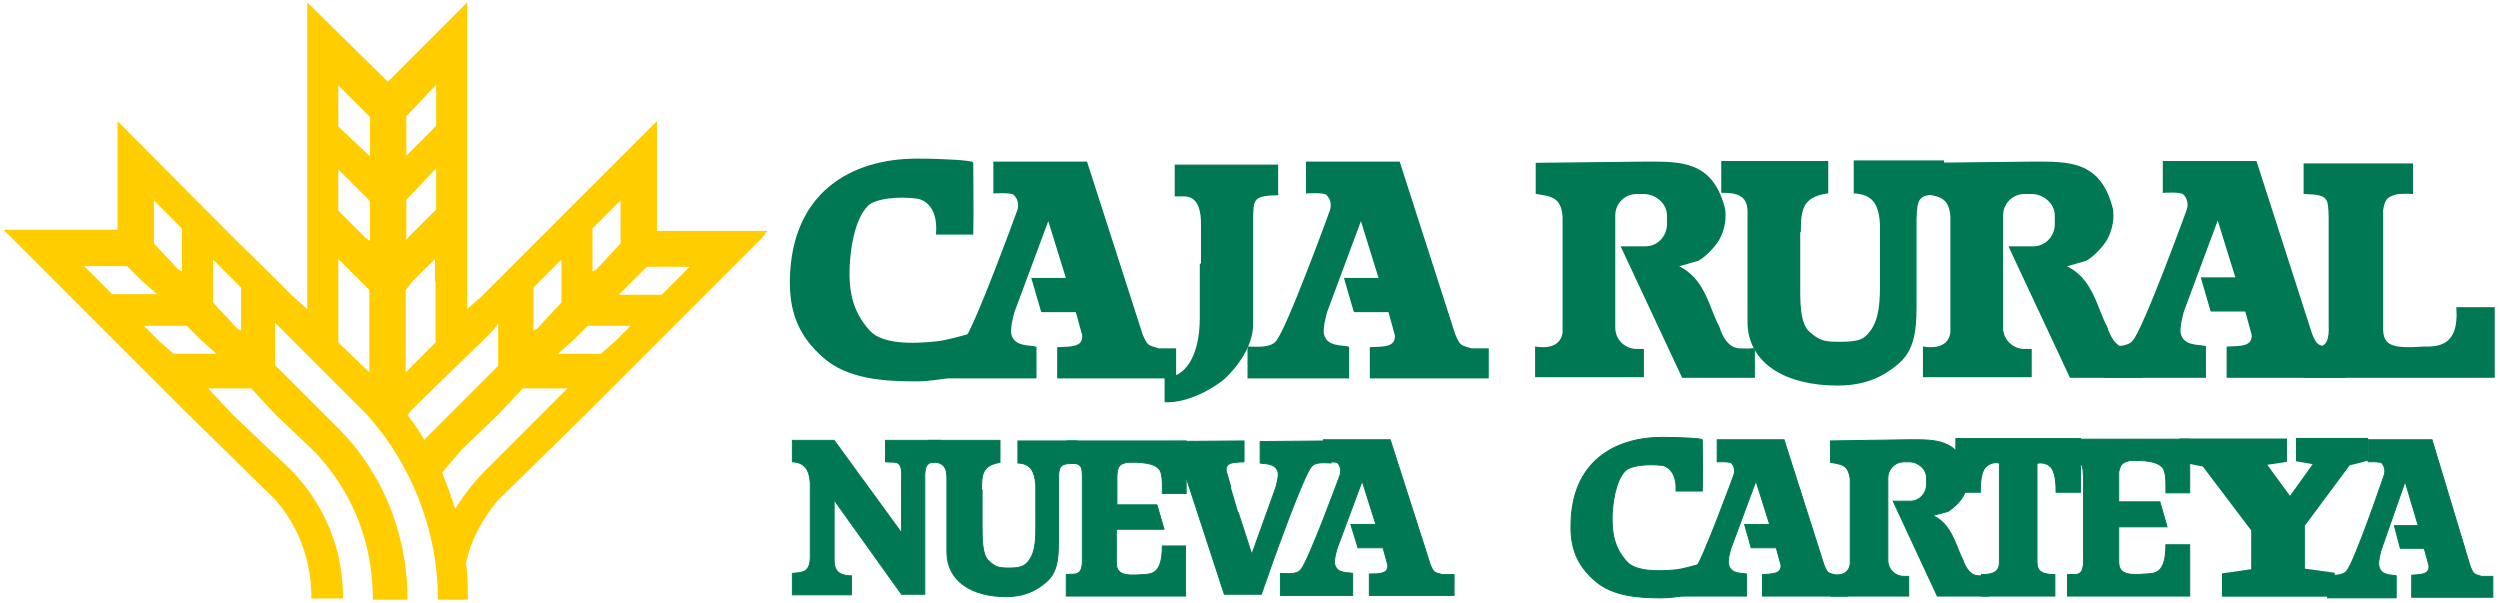 <svg width="419" height="101" viewBox="0 0 419 101" fill="none" xmlns="http://www.w3.org/2000/svg">
<path fill-rule="evenodd" clip-rule="evenodd" d="M174.6 52.2H180.4L181.5 56.2C181.6 58.3 179.6 58.2 177.3 58.3V63.3H197V58.5H194.2C192.4 57.9 192.3 58.2 191.4 56.1L182.1 27.2H166.6V32.3C166.6 32.3 169.6 32.1 170 32.6C171.2 33.8 170.6 35.3 170.6 35.3C170.6 35.3 163.3 55.4 161.5 57.3C160.5 58.5 157.9 58.2 156.8 58.2V63.3H173.6V58.2C172.6 57.9 170 58.3 169.4 56.1C169.1 55.1 169.9 52.3 169.9 52.3L175.7 36.7L178.8 46.7H173L174.6 52.2Z" fill="#007853" stroke="#007853" stroke-width="0.232" stroke-miterlimit="3.864"/>
<path fill-rule="evenodd" clip-rule="evenodd" d="M227 52.2H232.8L233.9 56.2C234 58.3 232 58.2 229.7 58.3V63.3H249.4V58.5H246.6C244.8 57.9 244.7 58.2 243.8 56.1L234.5 27.2H219V32.3C219 32.3 222 32.1 222.4 32.6C223.6 33.8 223 35.3 223 35.3C223 35.3 215.7 55.4 213.9 57.3C212.9 58.5 210.3 58.2 209.2 58.2V63.3H226V58.2C225 57.9 222.4 58.3 221.8 56.1C221.5 55.1 222.3 52.3 222.3 52.3L228.1 36.7L231.2 46.7H225.4L227 52.2Z" fill="#007853" stroke="#007853" stroke-width="0.232" stroke-miterlimit="3.864"/>
<path fill-rule="evenodd" clip-rule="evenodd" d="M370.6 52.1H376.4L377.5 56.1C377.6 58.2 375.6 58.1 373.3 58.2V63.2H393V58.4H390.2C388.4 57.8 388.3 58.1 387.4 56L378.1 27.1H362.6V32.2C362.6 32.2 365.6 32 366 32.5C367.2 33.7 366.6 35.2 366.6 35.2C366.6 35.2 359.3 55.3 357.5 57.2C356.5 58.4 353.9 58.1 352.8 58.1V63.2H369.6V58.1C368.6 57.8 366 58.2 365.4 56C365.1 55 365.9 52.2 365.9 52.2L371.7 36.6L374.8 46.6H369L370.6 52.1Z" fill="#007853" stroke="#007853" stroke-width="0.232" stroke-miterlimit="3.864"/>
<path fill-rule="evenodd" clip-rule="evenodd" d="M166.8 54.7C166.8 54.7 160.3 56.9 157.2 57.3C152.8 57.8 147.8 57.8 145.7 55.5C142.7 52.2 142.1 48.7 142.3 44.4C142.4 42.5 142.9 36.9 145.4 34.4C146.6 33.2 150.5 32.7 153.9 33.2C154.3 33.3 157.4 34 157 39.2H163C163.1 36.9 163 28.8 163 27.3C163 27 158 26.7 153.7 26.7C142.6 26.7 132.8 32.4 132.5 46.8C132.4 52.2 133.9 56.2 138 59.8C142 63.4 148.1 63.8 153.4 63.8C157.6 63.8 163.1 62.6 166.7 60.4V54.7H166.8Z" fill="#007853" stroke="#007853" stroke-width="0.232" stroke-miterlimit="3.864"/>
<path fill-rule="evenodd" clip-rule="evenodd" d="M201.2 44.3V53.3C201.2 59.9 198.6 63.4 195.3 63.4V67.3C195.3 67.3 199.4 67.7 204.7 63.8C205.4 63.3 209.7 59.3 209.9 54.7V36.6C210 33.4 209.9 32.7 214.1 32.6V27.7H197V32.8C197.5 32.8 197.9 32.8 198.4 32.8C200.7 32.8 201.5 34.8 201.4 38.2V44.3H201.2Z" fill="#007853" stroke="#007853" stroke-width="0.232" stroke-miterlimit="3.864"/>
<path fill-rule="evenodd" clip-rule="evenodd" d="M404.3 27.5H386.2V32.4C390.4 32.5 390.3 33.2 390.4 36.4V54.5C390.6 59.1 388.6 58.1 386.2 58.3V63.2H418V51.6H411.8C412.3 58.4 408.3 58.2 406.1 58.2C400.8 58.6 399.4 57.9 399.3 55.3V35.2C399.6 33 400.4 32.8 401.9 32.4C402.6 32.4 403.5 32.3 404.3 32.4V27.5Z" fill="#007853" stroke="#007853" stroke-width="0.232" stroke-miterlimit="3.864"/>
<path fill-rule="evenodd" clip-rule="evenodd" d="M294 63.2V58.4C294 58.4 294 58.6 291.5 58.5C289 58.4 288.1 54.9 288.1 54.9C286.8 52.5 286.2 49.5 284.3 47.1C282.9 45.3 281.1 44.6 281.1 44.6L284.6 43.6C285.7 43 287.2 41.5 288 40.2C288.9 38.7 289.4 36.3 288.9 34.6C286.8 27 281.6 27.2 275.7 27.2L257.5 27.4V32.4C260.1 32.8 261.7 33 262 36.2V55.7C261.6 59.1 257.4 58.2 257.4 58.2V63.1H275.4V58.6H274.3C272.3 58.6 270.6 57 270.6 54.9V37.6V36.1C270.6 34.1 272.2 32.4 274.3 32.4H275.5C277.5 32.4 279.5 34 279.5 36.1V37.6C279.5 39.6 277.9 41.4 275.8 41.4H271.8L282 63.2H294Z" fill="#007853" stroke="#007853" stroke-width="0.232" stroke-miterlimit="3.864"/>
<path fill-rule="evenodd" clip-rule="evenodd" d="M359 63.2V58.4C359 58.4 359 58.6 356.5 58.5C354 58.4 353.1 54.9 353.1 54.9C351.8 52.5 351.2 49.5 349.3 47.1C347.9 45.3 346.1 44.6 346.1 44.6L349.6 43.6C350.7 43 352.2 41.5 353 40.2C353.9 38.7 354.4 36.3 353.9 34.6C351.8 27 346.6 27.2 340.7 27.2L322.5 27.4V32.4C325.1 32.8 326.7 33 327 36.2V55.7C326.6 59.1 322.4 58.2 322.4 58.2V63.1H340.4V58.6H339.3C337.3 58.6 335.6 57 335.6 54.9V37.6V36.1C335.6 34.1 337.2 32.4 339.3 32.4H340.5C342.5 32.4 344.5 34 344.5 36.1V37.6C344.5 39.6 342.9 41.4 340.8 41.4H336.8L347 63.2H359Z" fill="#007853" stroke="#007853" stroke-width="0.232" stroke-miterlimit="3.864"/>
<path fill-rule="evenodd" clip-rule="evenodd" d="M301.7 38.8C301.7 35 302.1 32.9 306.3 32.3V27.1H288.6V32.2C292.8 32.1 293.1 34 293 36.4V54.1C293.1 60.8 299.3 64.5 307.9 64.5C311.9 64.5 315.1 63.5 318.2 60.8C321.2 58.2 321.1 54.1 321.1 49.9V36.7C321.2 32.9 321.6 32.4 325.7 32.5V27H310.8V32.3C313.8 32.5 315 34 315.2 37.6V47.3C315.2 50.1 315.2 53.4 313.5 55.6C312.6 56.8 311.8 57.4 308.6 57.4C305.8 57.4 305 57.3 303.2 55.7C301.5 54.2 301.6 50.4 301.6 47.6V38.8H301.7Z" fill="#007853" stroke="#007853" stroke-width="0.232" stroke-miterlimit="3.864"/>
<path d="M110.1 38.6V20.3L90.7 39.7L85.2 45.2L83.3 47.1L80.8 49.6L78.3 51.8V49.6V47.1V45.2V39.7V20.3V0.4L65 13.7L51.5 0.4V20.3V39.7V45.2V47.1V49.6V51.8L49 49.6L46.5 47.1L44.6 45.2L39 39.7L19.7 20.3V38.5H0.6L1.7 39.6L7.2 45.1L9.1 47L11.6 49.5L17.1 55L19 56.9L31.4 69.3L46.1 83.7C50 88.1 52.2 93.9 52.2 100.3H57.5C57.5 91.7 54.2 84.3 48.7 78.7L39 69.5L34.9 65.1H42.1L46.2 69.5L52.3 75.3C58.7 81.7 62.5 90.5 62.5 100.5H68.3C68.3 89.2 63.9 78.7 56.1 71.2L54.4 69.5L46.1 61.2V57.1V55.2V54.1L47.2 55.2L49.1 57.1L59.6 67.6C60.4 68.4 61 69 61.5 69.5C68.7 77.5 73.4 88.6 73.4 100.5H78.4C78.4 98.3 78.4 96.3 78.1 94.4C78.9 90.5 80.9 86.9 83.4 83.9L98.1 69.5L110.5 57.1L112.4 55.2L117.9 49.7L120.4 47.2L122.3 45.3L127.8 39.8L128.6 38.7H110.1V38.6ZM73 47.2V49.7V55.2V57.1V57.4L68 62.4V57.1V55.2V49.7V48.6L69.1 47.2L71 45.3L72.9 43.4V45.3V47.2H73ZM68.1 40.2V39.6V33.5L73.1 28.2V35.1L68.7 39.5L68.1 40.2ZM68.1 19.5L73.1 14.2V20.3V21.1L68.1 26.1V20.3V19.5ZM56.7 14.3L62 19.6V20.4V26.2L56.7 21.2V20.4V14.3ZM56.7 35.3V28.4L62 33.7V39.8V40.4L61.2 39.8L56.7 35.3ZM25.8 33.6L30.5 38.3V39.7V45.2V45.5L29.9 45.2L25.8 40.8V39.7V33.6ZM14.7 45.2L14.1 44.6H21.3L21.9 45.2L23.8 47.1L26.3 49.3H18.8L16.6 47.1L14.7 45.2ZM36.3 59.3H29.1L26.6 57.1L24.7 55.2L24.1 54.6H31.3L31.9 55.2L33.8 57.1L36.3 59.3ZM40.4 55.4L39.8 55.1L35.7 50.7V49.6V47.1V45.2V43.5L37.4 45.2L39.3 47.1L40.4 48.2V49.6V55.1V55.4ZM56.7 57.4V57.1V55.2V49.7V47.2V45.3V43.4L58.6 45.3L60.5 47.2L61.9 48.6V49.7V55.2V57.1V62.4L56.7 57.4ZM71.1 73.7C70.3 72.3 69.4 70.9 68.3 69.6C68.9 68.8 69.4 68.2 70 67.7L80.8 57.2L82.7 55.3L83.5 54.2V55.3V57.2V61.3L75.2 69.6L73.5 71.3C72.8 72 71.9 72.9 71.1 73.7ZM81.3 78.9C79.4 80.8 77.7 83 76.3 85.3C75.7 83.4 74.9 81.2 74.1 79.2C75.2 77.8 76.3 76.7 77.4 75.3L83.5 69.5L87.6 65.1H95.1L90.7 69.5L81.3 78.9ZM103.2 57.1L100.7 59.3H93.5L96 57.1L97.9 55.2L98.5 54.6H105.7L105.1 55.2L103.2 57.1ZM94.1 50.7L90 55.1L89.4 55.4V55.1V49.6V48.2L90.5 47.1L92.4 45.2L94.1 43.5V45.2V47.1V49.6V50.7ZM113.1 47.2L110.9 49.4H103.7L105.9 47.2L107.8 45.3L108.4 44.7H115.6L115 45.3L113.1 47.2ZM104 40.8L99.9 45.2L99.3 45.5V45.2V39.7V38.3L104 33.6V39.7V40.8Z" fill="#FFCD00"/>
<path fill-rule="evenodd" clip-rule="evenodd" d="M188.8 77.5C190.8 77.4 193.9 77.5 194.5 79C194.9 80 194.8 81.9 194.8 82.7H198.8V73.9H178.8V77.5C181.4 77.6 181.4 78.1 181.4 80.4V93.5C181.5 96.8 180.2 96.1 178.7 96.3V99.9H198.7V91.5H194.8C194.8 96.4 192.9 96.2 191.5 96.3C188.2 96.6 187.1 96.1 187.1 94.3V88.7H195.1L193.9 84.6H187.2V79.7C187.3 77.9 187.8 77.8 188.8 77.5Z" fill="#007853" stroke="#007853" stroke-width="0.157" stroke-miterlimit="3.864"/>
<path fill-rule="evenodd" clip-rule="evenodd" d="M155 99.6V80.2C154.9 76.9 156.2 77.6 157.7 77.4V73.8H148.4V77.4C150 77.6 151.3 76.8 151.1 80.2V89.3L139.8 73.8H132.8V77.4C135.5 77.5 135.7 79.7 135.8 81V93.3C135.8 96.1 134.4 95.9 132.8 96.1V99.7H142.7V96.5C140.5 96.5 139.8 95.5 139.8 94V83.8L151.1 99.6H155Z" fill="#007853" stroke="#007853" stroke-width="0.159" stroke-miterlimit="3.864"/>
<path fill-rule="evenodd" clip-rule="evenodd" d="M164.5 82.1C164.5 79.4 164.7 78 167.6 77.5V73.8H155.7V77.4C158.5 77.3 158.7 78.7 158.7 80.3V92.7C158.8 97.4 162.9 100 168.6 100C171.2 100 173.4 99.3 175.5 97.4C177.5 95.6 177.4 92.7 177.4 89.8V80.6C177.4 77.9 177.7 77.6 180.5 77.7V73.9H170.6V77.6C172.6 77.7 173.4 78.8 173.6 81.3V88.1C173.6 90 173.6 92.4 172.5 93.9C171.9 94.7 171.3 95.2 169.3 95.2C167.4 95.2 166.9 95.1 165.7 94C164.6 93 164.6 90.3 164.6 88.3V82.1H164.5Z" fill="#007853" stroke="#007853" stroke-width="0.159" stroke-miterlimit="3.864"/>
<path fill-rule="evenodd" clip-rule="evenodd" d="M206.3 81.7L205.5 78.9C205.4 77.4 206.8 77.5 208.5 77.4V73.9L194.5 74V77.4H196.5C197.8 77.8 197.8 77.6 198.5 79.1L205.2 99.6H211.4L213.4 93.9C213.4 93.9 218.5 79.6 219.8 78.2C220.5 77.3 222.4 77.6 223.1 77.6V73.9L211.2 74V77.6C211.9 77.8 213.7 77.5 214.2 79.1C214.4 79.8 213.8 81.8 213.8 81.8L209.8 92.9L207.5 85.8" fill="#007853"/>
<path d="M206.3 81.7L205.5 78.9C205.4 77.4 206.8 77.5 208.5 77.4V73.9L194.5 74V77.4H196.5C197.8 77.8 197.8 77.6 198.5 79.1L205.2 99.6H211.4L213.4 93.9C213.4 93.9 218.5 79.6 219.8 78.2C220.5 77.3 222.4 77.6 223.1 77.6V73.9L211.2 74V77.6C211.9 77.8 213.7 77.5 214.2 79.1C214.4 79.8 213.8 81.8 213.8 81.8L209.8 92.9L207.5 85.8" stroke="#007853" stroke-width="0.164" stroke-miterlimit="3.864"/>
<path fill-rule="evenodd" clip-rule="evenodd" d="M227.6 91.8H231.8L232.6 94.7C232.7 96.2 231.2 96.2 229.5 96.2V99.8H243.7V96.3H241.7C240.4 95.9 240.3 96.1 239.7 94.6L233 73.7H221.8V77.4C221.8 77.4 223.9 77.3 224.2 77.6C225 78.4 224.6 79.6 224.6 79.6C224.6 79.6 219.3 94.1 218 95.5C217.3 96.4 215.4 96.1 214.6 96.1V99.8H226.7V96.1C225.9 95.9 224.1 96.2 223.7 94.6C223.5 93.8 224.1 91.9 224.1 91.9L228.3 80.6L230.6 87.9H226.4L227.6 91.8Z" fill="#007853" stroke="#007853" stroke-width="0.167" stroke-miterlimit="3.864"/>
<path fill-rule="evenodd" clip-rule="evenodd" d="M293.5 91.8H297.7L298.5 94.7C298.6 96.2 297.1 96.2 295.4 96.3V99.9H309.7V96.4H307.7C306.4 96 306.3 96.2 305.7 94.7L299 73.7H287.8V77.4C287.8 77.4 289.9 77.3 290.2 77.6C291 78.4 290.6 79.6 290.6 79.6C290.6 79.6 285.3 94.1 284 95.6C283.3 96.5 281.4 96.2 280.6 96.2V99.9H292.7V96.2C291.9 96 290.1 96.3 289.7 94.6C289.5 93.8 290.1 91.9 290.1 91.9L294.3 80.6L296.6 87.9H292.4L293.5 91.8Z" fill="#007853" stroke="#007853" stroke-width="0.168" stroke-miterlimit="3.864"/>
<path fill-rule="evenodd" clip-rule="evenodd" d="M287.9 93.6C287.9 93.6 283.2 95.2 281 95.5C277.8 95.8 274.2 95.8 272.7 94.2C270.5 91.8 270.1 89.3 270.2 86.1C270.3 84.8 270.6 80.7 272.4 78.9C273.3 78 276.1 77.7 278.6 78C278.9 78 281.1 78.6 280.9 82.3H285.3C285.4 80.6 285.3 74.8 285.3 73.7C285.3 73.5 281.7 73.3 278.6 73.3C270.6 73.3 263.4 77.4 263.3 87.9C263.2 91.8 264.3 94.7 267.3 97.3C270.2 99.9 274.6 100.2 278.4 100.2C281.4 100.2 285.4 99.3 288 97.8V93.6H287.9Z" fill="#007853" stroke="#007853" stroke-width="0.168" stroke-miterlimit="3.864"/>
<path fill-rule="evenodd" clip-rule="evenodd" d="M333.3 99.9V96.4C333.3 96.4 333.3 96.6 331.5 96.5C329.7 96.4 329 93.9 329 93.9C328.1 92.2 327.6 90 326.2 88.2C325.2 86.9 323.9 86.4 323.9 86.4L326.5 85.7C327.3 85.2 328.4 84.2 329 83.2C329.6 82.1 330 80.4 329.7 79.1C328.2 73.6 324.4 73.7 320.1 73.7L306.8 73.9V77.5C308.7 77.8 309.8 77.9 310.1 80.3V94.5C309.8 97 306.8 96.3 306.8 96.3V99.9H319.9V96.6H319.1C317.6 96.6 316.4 95.4 316.4 93.9V81.2V80.1C316.4 78.6 317.6 77.4 319.1 77.4H320C321.5 77.4 322.9 78.6 322.9 80.1V81.2C322.9 82.7 321.7 84 320.2 84H317.3L324.7 99.9H333.3Z" fill="#007853" stroke="#007853" stroke-width="0.169" stroke-miterlimit="3.864"/>
<path fill-rule="evenodd" clip-rule="evenodd" d="M338.6 99.9H344.4V96.3C342.2 96.3 341.4 95.7 341.4 94.2V77.7C341.4 77.6 342.9 77.3 343.8 78.4C344.6 79.4 344.6 81.7 344.6 82.5H348.7V73.5H338.3H327.8V82.5H331.9C331.9 81.7 331.9 79.3 332.7 78.4C333.6 77.3 335.1 77.5 335.1 77.7V94.2C335.1 95.7 334.3 96.3 332.1 96.3V99.9H337.9H338.6Z" fill="#007853" stroke="#007853" stroke-width="0.161" stroke-miterlimit="3.864"/>
<path fill-rule="evenodd" clip-rule="evenodd" d="M356.9 77.2C359 77.1 362.1 77.2 362.7 78.8C363.1 79.9 363 81.7 363 82.6H367V73.6H346.5V77.2C349.2 77.3 349.1 77.8 349.2 80.2V93.5C349.3 96.9 348 96.2 346.5 96.3V99.9H367V91.3H363C363 96.3 361.1 96.1 359.6 96.2C356.2 96.5 355.1 96 355.1 94.1V88.3H363.2L362 84.1H355.1V79.1C355.4 77.6 355.9 77.5 356.9 77.2Z" fill="#007853" stroke="#007853" stroke-width="0.16" stroke-miterlimit="3.864"/>
<path fill-rule="evenodd" clip-rule="evenodd" d="M402.3 91.9H406.3L407.1 94.8C407.2 96.3 405.8 96.3 404.2 96.4V100.1H417.8V96.6H415.9C414.7 96.2 414.6 96.4 414 94.9L407.6 73.7H396.9V77.4C396.9 77.4 398.9 77.3 399.2 77.6C400 78.5 399.6 79.6 399.6 79.6C399.6 79.6 394.6 94.3 393.3 95.7C392.6 96.6 390.8 96.4 390.1 96.4V100.2H401.6V96.5C400.9 96.3 399.1 96.6 398.7 94.9C398.5 94.1 399.1 92.1 399.1 92.1L403.1 80.7L405.3 88.1H401.3L402.3 91.9Z" fill="#007853" stroke="#007853" stroke-width="0.165" stroke-miterlimit="3.864"/>
<path d="M378.8 96.7V88.4L370.1 76.9L366.8 76.2V74.9H382V76.2L377.6 76.9L383.9 85.6L390.1 76.9L386.2 76.2V74.9H395.5V76.2L393 76.9L385 87.7V96.6L390 97.3V98.6H373.9V97.3L378.8 96.7Z" fill="#007853"/>
<path d="M391.3 100H372.4V96.1L377.3 95.4V88.9L369.2 78.2L365.3 77.4V73.5H383.3V77.4L380 77.9L383.8 83.1L387.6 77.8L384.8 77.3V73.4H396.9V77.2L393.8 78L386.3 88.1V95.3L391.3 96V100ZM380.2 97.2H383.5V87.5L375.4 76.3H371.5L380.2 87.9V97.2Z" fill="#007853"/>
</svg>
